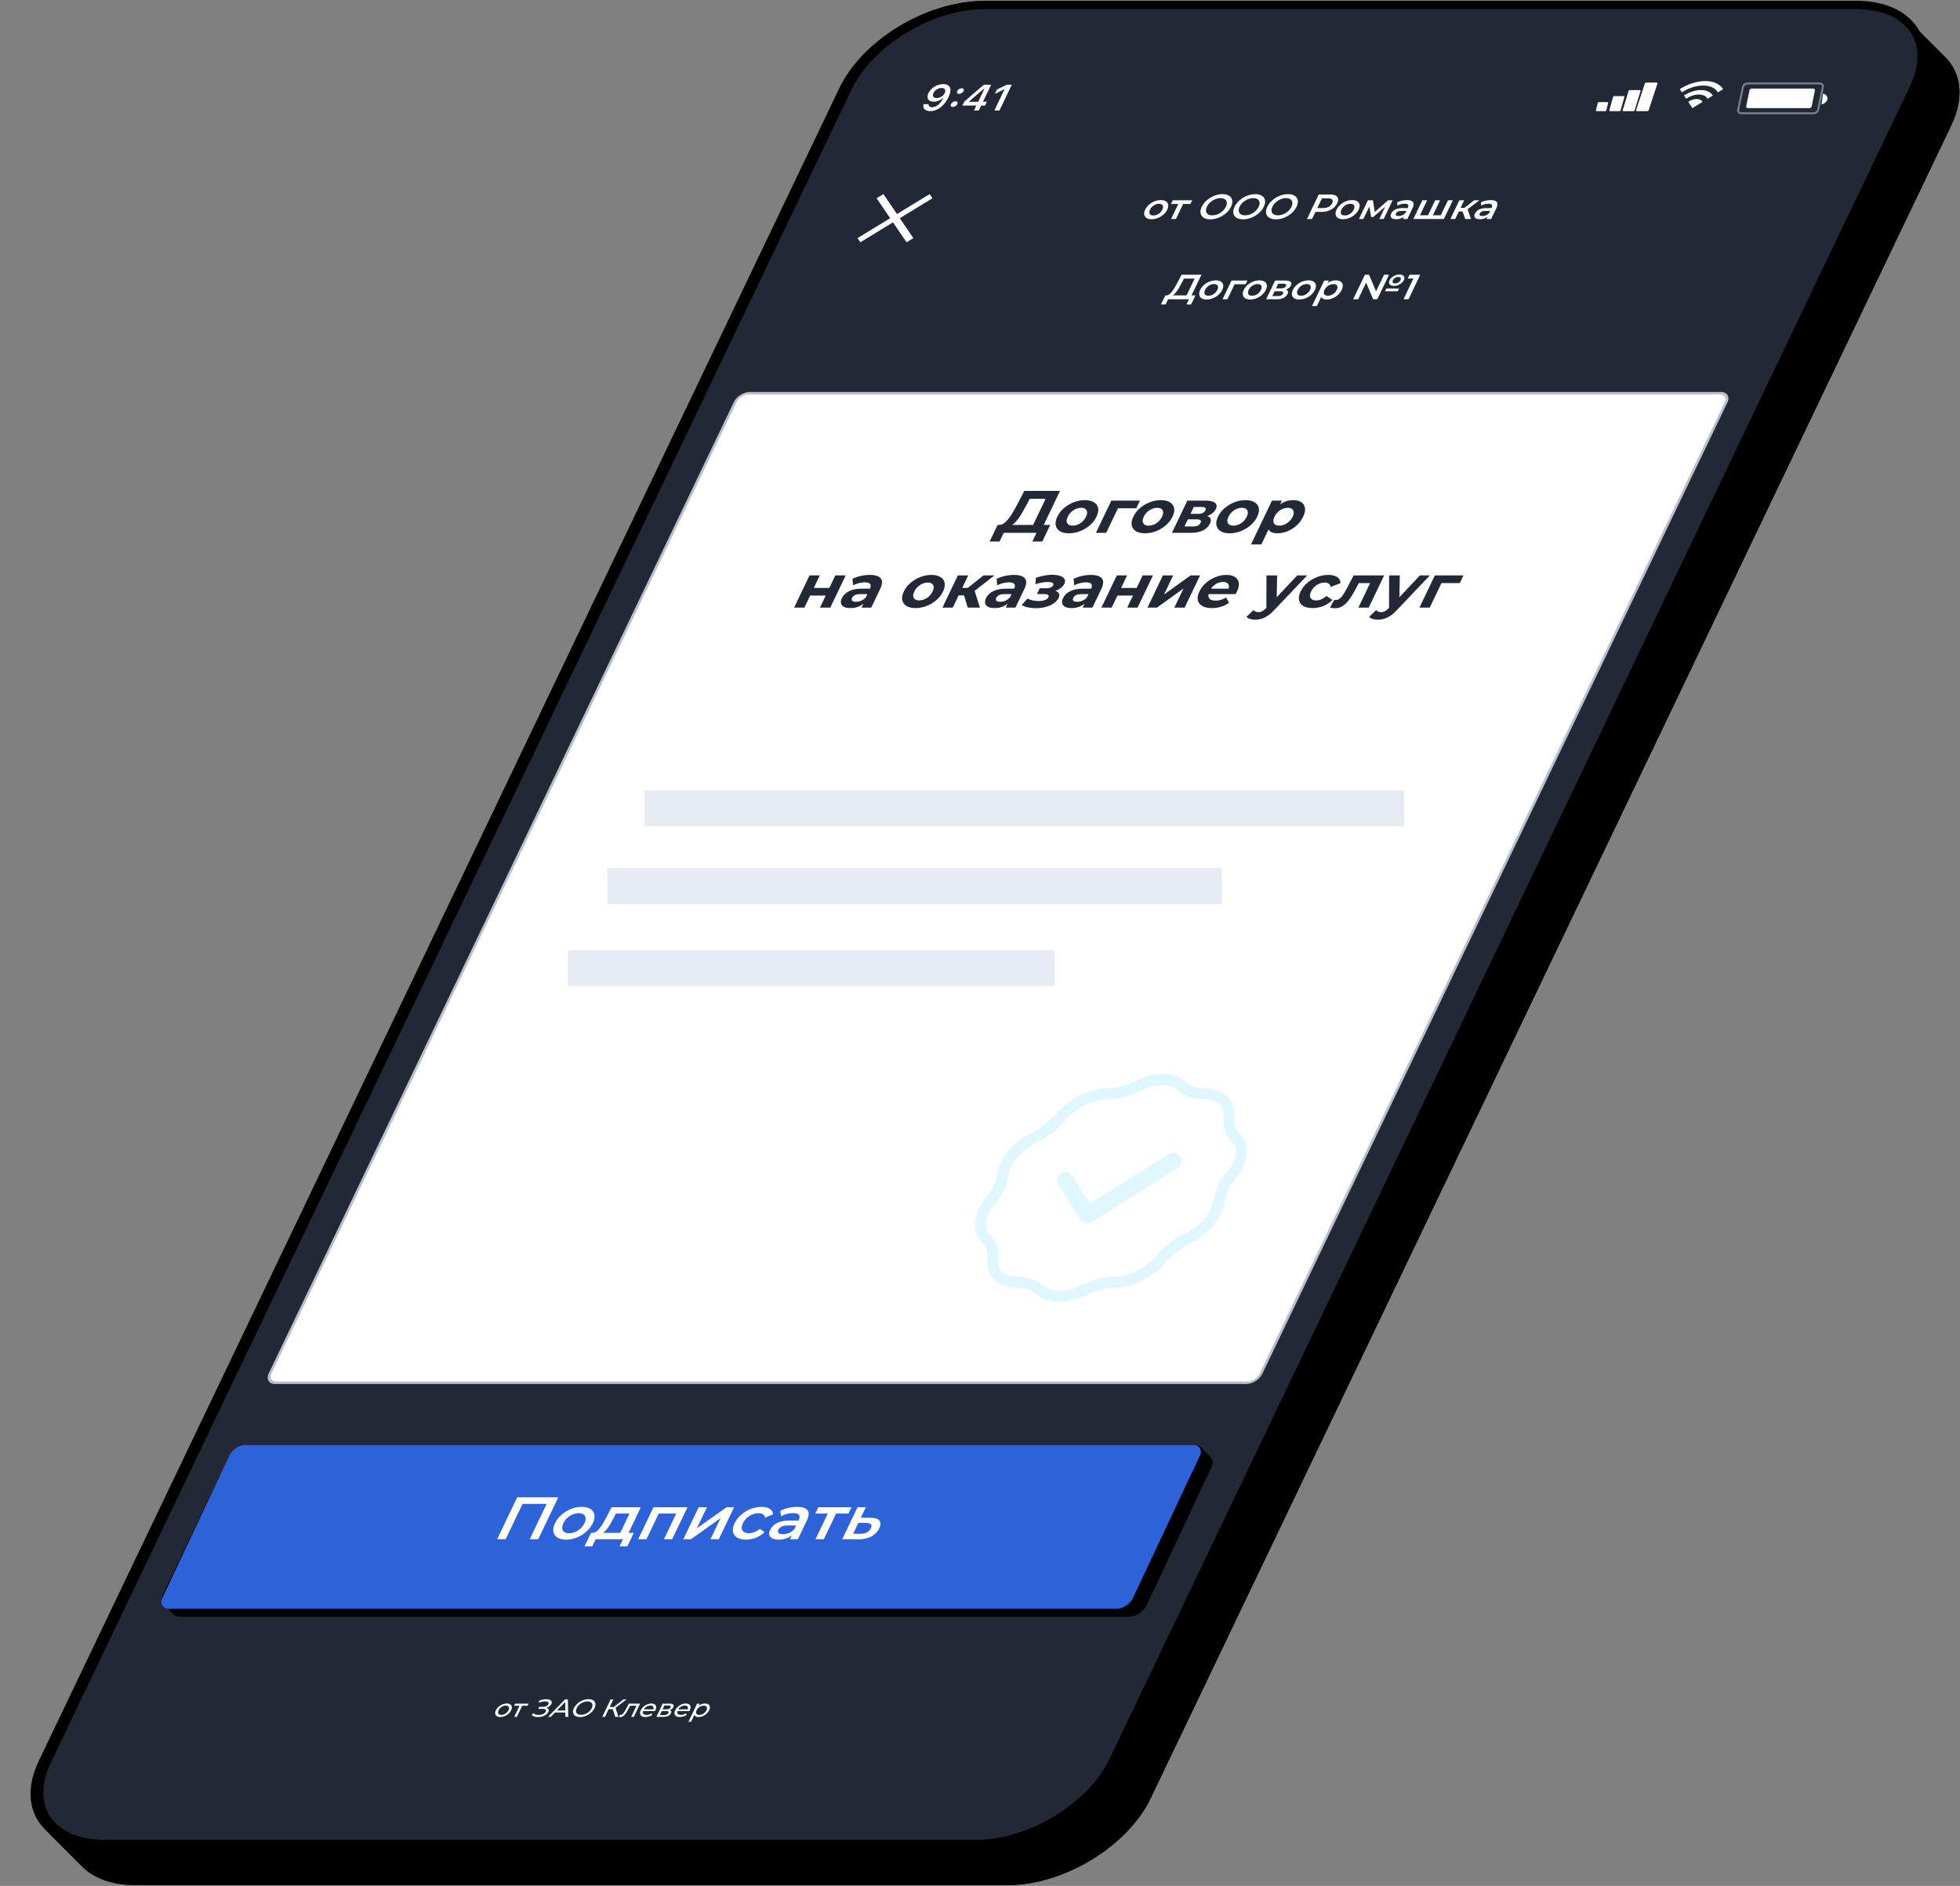 <?xml version="1.0" encoding="UTF-8"?> <svg xmlns="http://www.w3.org/2000/svg" width="473" height="455" viewBox="0 0 473 455" fill="none"><rect x="0" y="0" width="473" height="455" fill="#808080" stroke="none"/> <mask id="mask0_831_48260" style="mask-type:alpha" maskUnits="userSpaceOnUse" x="34" y="0" width="432" height="391"> <path d="M237.547 1.203H448.032C461.137 1.203 467.631 9.146 463.099 18.613L294.062 371.738C289.53 381.205 275.431 389.148 262.327 389.148H51.841C38.736 389.148 32.242 381.205 36.774 371.738L205.812 18.613C210.343 9.146 224.442 1.203 237.547 1.203Z" fill="#1E2025" stroke="black" stroke-width="2.006"></path> </mask> <g mask="url(#mask0_831_48260)"> <rect x="0.19" y="0.302" width="239.159" height="65.751" rx="2.34" transform="matrix(1 0 -0.432 0.902 59.436 343.086)" fill="white" stroke="#BABFCB" stroke-width="0.669"></rect> </g> <path d="M211.591 30.259C217.126 18.698 232.538 9.325 246.016 9.325H456.501C462.201 9.325 466.641 11.001 469.45 13.809C473.285 17.643 474.079 23.586 470.885 30.259L277.676 433.879C272.142 445.44 256.729 454.812 243.251 454.812H32.766C27.066 454.812 22.626 453.137 19.817 450.328C15.982 446.495 15.188 440.552 18.382 433.879L211.591 30.259Z" fill="black"></path> <path d="M202.566 21.232C208.1 9.671 223.512 0.298 236.99 0.298L246.017 9.325C232.539 9.325 217.126 18.697 211.592 30.258L202.566 21.232Z" fill="black"></path> <path d="M202.565 21.232L9.355 424.852L18.382 433.879L211.591 30.258L202.565 21.232Z" fill="black"></path> <path d="M447.475 0.298H236.989L246.016 9.325H456.501L447.475 0.298Z" fill="black"></path> <path d="M9.356 424.852C6.162 431.525 6.956 437.468 10.79 441.301L19.815 450.326C15.982 446.492 15.189 440.55 18.382 433.879L9.356 424.852Z" fill="black"></path> <path d="M460.424 4.782C457.615 1.974 453.174 0.298 447.475 0.298L456.502 9.325C462.201 9.325 466.642 11.001 469.451 13.809L460.424 4.782Z" fill="black"></path> <path d="M10.791 441.301C13.6 444.11 18.041 445.785 23.74 445.785L32.767 454.812C27.068 454.812 22.627 453.136 19.818 450.328L10.791 441.301Z" fill="black"></path> <path d="M461.858 21.232C465.052 14.561 464.258 8.618 460.426 4.785L469.45 13.809C473.285 17.643 474.079 23.586 470.885 30.259L461.858 21.232Z" fill="black"></path> <path d="M23.739 445.785H234.224L243.251 454.812H32.766L23.739 445.785Z" fill="black"></path> <path d="M268.648 424.852L461.857 21.232L470.884 30.258L277.674 433.879L268.648 424.852Z" fill="black"></path> <path d="M234.224 445.785C247.702 445.785 263.115 436.413 268.649 424.852L277.675 433.879C272.141 445.44 256.729 454.812 243.251 454.812L234.224 445.785Z" fill="black"></path> <path d="M237.547 1.203H448.032C461.004 1.203 467.121 10.212 461.846 21.232L268.637 424.852C263.362 435.871 248.62 444.881 235.648 444.881H25.162C12.19 444.881 6.074 435.871 11.349 424.852L204.558 21.232C209.833 10.212 224.575 1.203 237.547 1.203Z" fill="#222835" stroke="black" stroke-width="2.006"></path> <path d="M286.15 71.691L288.292 67.216H285.727L285.179 68.263C284.972 68.657 284.765 69.031 284.557 69.386C284.359 69.735 284.154 70.053 283.942 70.34C283.736 70.627 283.524 70.866 283.308 71.058C283.091 71.249 282.878 71.376 282.667 71.438L281.438 71.269C281.669 71.28 281.898 71.207 282.123 71.049C282.354 70.891 282.581 70.672 282.803 70.391C283.025 70.109 283.249 69.78 283.473 69.403C283.7 69.02 283.929 68.606 284.161 68.162L285.133 66.287H289.935L287.348 71.691H286.15ZM280.166 73.456L281.222 71.269H288.496L287.449 73.456H286.326L286.928 72.197H281.901L281.299 73.456H280.166ZM291.183 72.257C290.672 72.257 290.263 72.158 289.958 71.961C289.656 71.758 289.473 71.483 289.409 71.134C289.345 70.785 289.419 70.388 289.632 69.943C289.848 69.493 290.153 69.096 290.548 68.752C290.946 68.403 291.392 68.13 291.886 67.933C292.38 67.737 292.882 67.638 293.394 67.638C293.912 67.638 294.324 67.737 294.629 67.933C294.94 68.13 295.126 68.401 295.186 68.744C295.253 69.087 295.177 69.487 294.959 69.943C294.746 70.388 294.44 70.785 294.042 71.134C293.651 71.483 293.203 71.758 292.701 71.961C292.207 72.158 291.701 72.257 291.183 72.257ZM291.616 71.353C291.903 71.353 292.186 71.297 292.464 71.184C292.743 71.072 292.996 70.908 293.223 70.695C293.456 70.481 293.642 70.23 293.779 69.943C293.919 69.65 293.974 69.4 293.942 69.192C293.92 68.978 293.823 68.814 293.652 68.702C293.482 68.589 293.256 68.533 292.975 68.533C292.688 68.533 292.405 68.589 292.127 68.702C291.854 68.814 291.601 68.978 291.368 69.192C291.137 69.4 290.952 69.65 290.812 69.943C290.674 70.23 290.62 70.481 290.649 70.695C290.677 70.908 290.774 71.072 290.938 71.184C291.109 71.297 291.335 71.353 291.616 71.353ZM295.035 72.197L297.194 67.689H301.032L300.603 68.584H297.664L298.049 68.347L296.206 72.197H295.035ZM301.705 72.257C301.194 72.257 300.785 72.158 300.48 71.961C300.178 71.758 299.994 71.483 299.931 71.134C299.867 70.785 299.941 70.388 300.154 69.943C300.37 69.493 300.675 69.096 301.07 68.752C301.468 68.403 301.914 68.13 302.408 67.933C302.902 67.737 303.404 67.638 303.916 67.638C304.434 67.638 304.846 67.737 305.151 67.933C305.462 68.13 305.648 68.401 305.708 68.744C305.775 69.087 305.699 69.487 305.481 69.943C305.268 70.388 304.962 70.785 304.564 71.134C304.173 71.483 303.725 71.758 303.223 71.961C302.729 72.158 302.223 72.257 301.705 72.257ZM302.138 71.353C302.425 71.353 302.708 71.297 302.986 71.184C303.265 71.072 303.518 70.908 303.745 70.695C303.978 70.481 304.164 70.23 304.301 69.943C304.441 69.65 304.496 69.4 304.464 69.192C304.442 68.978 304.345 68.814 304.174 68.702C304.004 68.589 303.778 68.533 303.497 68.533C303.21 68.533 302.927 68.589 302.649 68.702C302.376 68.814 302.123 68.978 301.89 69.192C301.659 69.4 301.474 69.65 301.334 69.943C301.196 70.23 301.142 70.481 301.171 70.695C301.199 70.908 301.296 71.072 301.46 71.184C301.631 71.297 301.857 71.353 302.138 71.353ZM305.557 72.197L307.716 67.689H310.159C310.764 67.689 311.19 67.79 311.436 67.993C311.689 68.195 311.726 68.482 311.548 68.854C311.373 69.22 311.073 69.507 310.649 69.715C310.228 69.918 309.749 70.019 309.212 70.019L309.478 69.757C310.083 69.757 310.484 69.859 310.68 70.061C310.885 70.258 310.896 70.548 310.713 70.931C310.522 71.331 310.207 71.643 309.768 71.868C309.332 72.088 308.778 72.197 308.104 72.197H305.557ZM307.039 71.429H308.378C308.696 71.429 308.958 71.384 309.163 71.294C309.371 71.198 309.521 71.055 309.613 70.863C309.71 70.661 309.706 70.512 309.602 70.416C309.498 70.32 309.287 70.272 308.969 70.272H307.593L307.039 71.429ZM307.928 69.572H309.155C309.454 69.572 309.702 69.524 309.897 69.428C310.102 69.327 310.247 69.186 310.333 69.006C310.422 68.82 310.41 68.682 310.297 68.592C310.191 68.502 309.988 68.457 309.688 68.457H308.462L307.928 69.572ZM313.553 72.257C313.041 72.257 312.633 72.158 312.328 71.961C312.025 71.758 311.842 71.483 311.778 71.134C311.714 70.785 311.789 70.388 312.002 69.943C312.217 69.493 312.523 69.096 312.918 68.752C313.316 68.403 313.762 68.13 314.255 67.933C314.749 67.737 315.252 67.638 315.764 67.638C316.282 67.638 316.693 67.737 316.998 67.933C317.31 68.13 317.495 68.401 317.556 68.744C317.622 69.087 317.546 69.487 317.328 69.943C317.115 70.388 316.81 70.785 316.412 71.134C316.02 71.483 315.573 71.758 315.07 71.961C314.577 72.158 314.071 72.257 313.553 72.257ZM313.985 71.353C314.272 71.353 314.555 71.297 314.834 71.184C315.112 71.072 315.365 70.908 315.592 70.695C315.826 70.481 316.011 70.23 316.149 69.943C316.289 69.65 316.343 69.4 316.312 69.192C316.289 68.978 316.193 68.814 316.022 68.702C315.851 68.589 315.625 68.533 315.345 68.533C315.057 68.533 314.775 68.589 314.496 68.702C314.224 68.814 313.971 68.978 313.737 69.192C313.507 69.4 313.321 69.65 313.181 69.943C313.044 70.23 312.989 70.481 313.018 70.695C313.047 70.908 313.143 71.072 313.308 71.184C313.479 71.297 313.704 71.353 313.985 71.353ZM320.147 72.257C319.742 72.257 319.411 72.172 319.155 72.003C318.905 71.834 318.761 71.581 318.723 71.243C318.694 70.9 318.804 70.466 319.055 69.943C319.308 69.414 319.609 68.981 319.958 68.643C320.313 68.305 320.695 68.055 321.104 67.891C321.516 67.722 321.934 67.638 322.358 67.638C322.851 67.638 323.239 67.734 323.522 67.925C323.811 68.116 323.983 68.384 324.037 68.727C324.097 69.07 324.015 69.476 323.792 69.943C323.568 70.41 323.26 70.818 322.869 71.167C322.486 71.511 322.058 71.778 321.586 71.969C321.12 72.161 320.64 72.257 320.147 72.257ZM316.621 73.835L319.563 67.689H320.677L320.168 68.752L319.557 69.951L319.076 71.15L317.791 73.835H316.621ZM320.449 71.353C320.73 71.353 321.006 71.297 321.279 71.184C321.557 71.072 321.813 70.908 322.047 70.695C322.28 70.481 322.465 70.23 322.603 69.943C322.743 69.65 322.797 69.4 322.766 69.192C322.737 68.978 322.638 68.814 322.467 68.702C322.302 68.589 322.08 68.533 321.799 68.533C321.518 68.533 321.238 68.589 320.96 68.702C320.681 68.814 320.425 68.978 320.192 69.192C319.961 69.4 319.776 69.65 319.635 69.943C319.498 70.23 319.444 70.481 319.472 70.695C319.501 70.908 319.601 71.072 319.771 71.184C319.942 71.297 320.168 71.353 320.449 71.353ZM326.558 72.197L329.387 66.287H330.389L332.32 70.838H331.823L334.002 66.287H335.21L332.38 72.197H331.379L329.448 67.646H329.944L327.765 72.197H326.558ZM334.257 70.272L334.58 69.597H337.641L337.318 70.272H334.257ZM336.401 68.981C336.07 68.981 335.805 68.921 335.606 68.803C335.407 68.685 335.282 68.522 335.232 68.314C335.182 68.105 335.221 67.866 335.351 67.596C335.477 67.331 335.664 67.098 335.911 66.895C336.16 66.687 336.441 66.523 336.754 66.405C337.066 66.287 337.388 66.228 337.719 66.228C338.056 66.228 338.324 66.287 338.523 66.405C338.722 66.523 338.844 66.687 338.888 66.895C338.94 67.098 338.902 67.334 338.773 67.604C338.646 67.869 338.458 68.105 338.209 68.314C337.965 68.522 337.688 68.685 337.375 68.803C337.063 68.921 336.738 68.981 336.401 68.981ZM336.688 68.381C336.962 68.381 337.215 68.311 337.444 68.17C337.683 68.024 337.857 67.835 337.968 67.604C338.084 67.362 338.091 67.171 337.99 67.03C337.895 66.889 337.71 66.819 337.436 66.819C337.167 66.819 336.914 66.892 336.675 67.038C336.439 67.179 336.265 67.368 336.152 67.604C336.041 67.835 336.035 68.024 336.134 68.17C336.235 68.311 336.42 68.381 336.688 68.381ZM338.702 72.197L341.329 66.709L341.625 67.207H339.706L340.146 66.287H342.748L339.919 72.197H338.702Z" fill="white"></path> <path d="M277.909 52.891C277.397 52.891 276.988 52.792 276.683 52.595C276.381 52.393 276.198 52.117 276.134 51.768C276.07 51.419 276.145 51.022 276.357 50.577C276.573 50.127 276.878 49.73 277.274 49.387C277.672 49.038 278.117 48.765 278.611 48.568C279.105 48.371 279.608 48.272 280.119 48.272C280.637 48.272 281.049 48.371 281.354 48.568C281.665 48.765 281.851 49.035 281.911 49.378C281.978 49.722 281.902 50.121 281.684 50.577C281.471 51.022 281.166 51.419 280.768 51.768C280.376 52.117 279.929 52.393 279.426 52.595C278.932 52.792 278.426 52.891 277.909 52.891ZM278.341 51.987C278.628 51.987 278.911 51.931 279.189 51.819C279.468 51.706 279.721 51.543 279.948 51.329C280.182 51.115 280.367 50.864 280.504 50.577C280.644 50.285 280.699 50.034 280.667 49.826C280.645 49.612 280.548 49.449 280.378 49.336C280.207 49.224 279.981 49.167 279.7 49.167C279.413 49.167 279.13 49.224 278.852 49.336C278.58 49.449 278.327 49.612 278.093 49.826C277.862 50.034 277.677 50.285 277.537 50.577C277.4 50.864 277.345 51.115 277.374 51.329C277.402 51.543 277.499 51.706 277.664 51.819C277.834 51.931 278.06 51.987 278.341 51.987ZM282.617 52.832L284.468 48.965L284.618 49.218H282.587L283.015 48.323H287.696L287.267 49.218H285.245L285.638 48.965L283.787 52.832H282.617ZM292.106 52.916C291.595 52.916 291.16 52.84 290.802 52.688C290.444 52.536 290.171 52.325 289.982 52.055C289.795 51.779 289.703 51.458 289.703 51.092C289.706 50.721 289.813 50.316 290.023 49.877C290.233 49.437 290.513 49.035 290.863 48.669C291.216 48.298 291.616 47.977 292.063 47.706C292.514 47.431 292.99 47.217 293.494 47.065C293.997 46.913 294.502 46.837 295.007 46.837C295.519 46.837 295.95 46.913 296.302 47.065C296.66 47.217 296.932 47.431 297.118 47.706C297.307 47.977 297.4 48.298 297.397 48.669C297.397 49.035 297.291 49.437 297.081 49.877C296.871 50.316 296.59 50.721 296.237 51.092C295.884 51.464 295.484 51.785 295.037 52.055C294.589 52.325 294.114 52.536 293.61 52.688C293.113 52.84 292.612 52.916 292.106 52.916ZM292.558 51.954C292.888 51.954 293.218 51.903 293.548 51.802C293.877 51.7 294.189 51.557 294.484 51.371C294.782 51.18 295.046 50.96 295.277 50.712C295.517 50.459 295.709 50.181 295.855 49.877C296 49.572 296.073 49.297 296.073 49.049C296.082 48.796 296.028 48.576 295.911 48.391C295.797 48.199 295.623 48.053 295.391 47.951C295.159 47.85 294.877 47.799 294.546 47.799C294.216 47.799 293.885 47.85 293.556 47.951C293.233 48.053 292.92 48.199 292.616 48.391C292.321 48.576 292.054 48.796 291.814 49.049C291.583 49.297 291.395 49.572 291.249 49.877C291.106 50.175 291.031 50.451 291.022 50.704C291.019 50.957 291.075 51.18 291.189 51.371C291.306 51.557 291.481 51.7 291.713 51.802C291.945 51.903 292.227 51.954 292.558 51.954ZM300.014 52.916C299.502 52.916 299.067 52.84 298.709 52.688C298.352 52.536 298.078 52.325 297.889 52.055C297.703 51.779 297.61 51.458 297.61 51.092C297.614 50.721 297.72 50.316 297.93 49.877C298.141 49.437 298.421 49.035 298.77 48.669C299.123 48.298 299.523 47.977 299.971 47.706C300.421 47.431 300.898 47.217 301.401 47.065C301.905 46.913 302.409 46.837 302.915 46.837C303.426 46.837 303.858 46.913 304.21 47.065C304.567 47.217 304.839 47.431 305.026 47.706C305.215 47.977 305.308 48.298 305.304 48.669C305.304 49.035 305.199 49.437 304.989 49.877C304.778 50.316 304.497 50.721 304.144 51.092C303.792 51.464 303.392 51.785 302.944 52.055C302.497 52.325 302.021 52.536 301.518 52.688C301.021 52.84 300.519 52.916 300.014 52.916ZM300.465 51.954C300.796 51.954 301.126 51.903 301.455 51.802C301.785 51.7 302.097 51.557 302.392 51.371C302.689 51.18 302.953 50.96 303.184 50.712C303.424 50.459 303.617 50.181 303.762 49.877C303.908 49.572 303.981 49.297 303.98 49.049C303.989 48.796 303.935 48.576 303.818 48.391C303.704 48.199 303.531 48.053 303.298 47.951C303.066 47.85 302.784 47.799 302.454 47.799C302.123 47.799 301.793 47.85 301.464 47.951C301.141 48.053 300.827 48.199 300.523 48.391C300.228 48.576 299.961 48.796 299.721 49.049C299.49 49.297 299.302 49.572 299.157 49.877C299.014 50.175 298.938 50.451 298.929 50.704C298.926 50.957 298.982 51.18 299.097 51.371C299.214 51.557 299.388 51.7 299.621 51.802C299.853 51.903 300.134 51.954 300.465 51.954ZM307.921 52.916C307.41 52.916 306.975 52.84 306.617 52.688C306.259 52.536 305.986 52.325 305.797 52.055C305.61 51.779 305.518 51.458 305.518 51.092C305.521 50.721 305.628 50.316 305.838 49.877C306.048 49.437 306.328 49.035 306.678 48.669C307.03 48.298 307.431 47.977 307.878 47.706C308.329 47.431 308.805 47.217 309.309 47.065C309.812 46.913 310.316 46.837 310.822 46.837C311.334 46.837 311.765 46.913 312.117 47.065C312.475 47.217 312.747 47.431 312.933 47.706C313.122 47.977 313.215 48.298 313.212 48.669C313.211 49.035 313.106 49.437 312.896 49.877C312.686 50.316 312.404 50.721 312.052 51.092C311.699 51.464 311.299 51.785 310.852 52.055C310.404 52.325 309.929 52.536 309.425 52.688C308.928 52.84 308.427 52.916 307.921 52.916ZM308.373 51.954C308.703 51.954 309.033 51.903 309.363 51.802C309.692 51.7 310.004 51.557 310.299 51.371C310.597 51.18 310.861 50.96 311.092 50.712C311.332 50.459 311.524 50.181 311.67 49.877C311.815 49.572 311.888 49.297 311.888 49.049C311.897 48.796 311.843 48.576 311.726 48.391C311.611 48.199 311.438 48.053 311.206 47.951C310.974 47.85 310.692 47.799 310.361 47.799C310.03 47.799 309.7 47.85 309.371 47.951C309.048 48.053 308.735 48.199 308.431 48.391C308.136 48.576 307.869 48.796 307.629 49.049C307.398 49.297 307.21 49.572 307.064 49.877C306.921 50.175 306.845 50.451 306.837 50.704C306.834 50.957 306.89 51.18 307.004 51.371C307.121 51.557 307.296 51.7 307.528 51.802C307.76 51.903 308.042 51.954 308.373 51.954ZM315.414 52.832L318.243 46.921H320.939C321.519 46.921 321.975 47.006 322.306 47.175C322.644 47.343 322.849 47.586 322.923 47.901C322.997 48.216 322.93 48.59 322.722 49.024C322.515 49.457 322.223 49.831 321.848 50.147C321.472 50.462 321.035 50.704 320.536 50.873C320.043 51.042 319.507 51.126 318.926 51.126H316.904L317.694 50.611L316.631 52.832H315.414ZM317.637 50.729L317.349 50.197H319.315C319.851 50.197 320.302 50.096 320.668 49.893C321.042 49.685 321.318 49.395 321.496 49.024C321.677 48.647 321.678 48.357 321.5 48.154C321.329 47.951 320.975 47.85 320.438 47.85H318.473L319.274 47.31L317.637 50.729ZM324.101 52.891C323.589 52.891 323.181 52.792 322.876 52.595C322.573 52.393 322.39 52.117 322.326 51.768C322.263 51.419 322.337 51.022 322.55 50.577C322.765 50.127 323.071 49.73 323.466 49.387C323.864 49.038 324.31 48.765 324.804 48.568C325.297 48.371 325.8 48.272 326.312 48.272C326.83 48.272 327.241 48.371 327.546 48.568C327.858 48.765 328.044 49.035 328.104 49.378C328.17 49.722 328.095 50.121 327.876 50.577C327.663 51.022 327.358 51.419 326.96 51.768C326.568 52.117 326.121 52.393 325.618 52.595C325.125 52.792 324.619 52.891 324.101 52.891ZM324.533 51.987C324.821 51.987 325.103 51.931 325.382 51.819C325.66 51.706 325.913 51.543 326.141 51.329C326.374 51.115 326.559 50.864 326.697 50.577C326.837 50.285 326.891 50.034 326.86 49.826C326.838 49.612 326.741 49.449 326.57 49.336C326.399 49.224 326.174 49.167 325.893 49.167C325.606 49.167 325.323 49.224 325.044 49.336C324.772 49.449 324.519 49.612 324.286 49.826C324.055 50.034 323.869 50.285 323.729 50.577C323.592 50.864 323.538 51.115 323.566 51.329C323.595 51.543 323.691 51.706 323.856 51.819C324.027 51.931 324.253 51.987 324.533 51.987ZM327.953 52.832L330.111 48.323H331.338L331.818 51.523H331.332L334.979 48.323H336.074L333.925 52.832H332.868L334.484 49.454L334.619 49.564L331.409 52.359H330.903L330.396 49.488L330.645 49.437L329.02 52.832H327.953ZM338.528 52.832L338.964 51.92L338.992 51.726L339.756 50.13C339.904 49.82 339.915 49.581 339.79 49.412C339.668 49.238 339.398 49.15 338.98 49.15C338.699 49.15 338.402 49.19 338.09 49.269C337.784 49.347 337.503 49.457 337.249 49.598L337.158 48.83C337.515 48.644 337.9 48.506 338.311 48.416C338.731 48.32 339.141 48.272 339.54 48.272C340.264 48.272 340.747 48.43 340.99 48.745C341.241 49.055 341.21 49.536 340.898 50.189L339.632 52.832H338.528ZM336.927 52.891C336.552 52.891 336.252 52.834 336.025 52.722C335.801 52.604 335.659 52.443 335.6 52.241C335.55 52.032 335.587 51.799 335.711 51.54C335.832 51.287 336.007 51.059 336.235 50.856C336.469 50.653 336.767 50.493 337.13 50.375C337.492 50.257 337.926 50.197 338.432 50.197H339.882L339.547 50.898H338.18C337.781 50.898 337.484 50.957 337.29 51.075C337.099 51.188 336.963 51.329 336.882 51.498C336.791 51.689 336.802 51.841 336.917 51.954C337.031 52.066 337.239 52.123 337.538 52.123C337.825 52.123 338.109 52.063 338.391 51.945C338.678 51.827 338.927 51.652 339.137 51.422L339.031 52.055C338.792 52.319 338.491 52.525 338.127 52.671C337.77 52.818 337.37 52.891 336.927 52.891ZM344.869 51.937L344.495 52.19L346.347 48.323H347.517L345.666 52.19L345.506 51.937H347.977L347.585 52.19L349.436 48.323H350.606L348.447 52.832H341.08L343.239 48.323H344.409L342.558 52.19L342.407 51.937H344.869ZM353.606 52.832L352.834 50.67L354.044 50.138L354.982 52.832H353.606ZM350.021 52.832L352.179 48.323H353.349L351.191 52.832H350.021ZM351.71 51.025L352.13 50.147H353.824L353.404 51.025H351.71ZM353.885 50.704L352.846 50.586L355.764 48.323H357.019L353.885 50.704ZM358.749 52.832L359.186 51.92L359.213 51.726L359.977 50.13C360.125 49.82 360.137 49.581 360.012 49.412C359.889 49.238 359.619 49.15 359.201 49.15C358.92 49.15 358.623 49.19 358.311 49.269C358.005 49.347 357.725 49.457 357.47 49.598L357.379 48.83C357.736 48.644 358.121 48.506 358.532 48.416C358.952 48.32 359.362 48.272 359.761 48.272C360.485 48.272 360.969 48.43 361.211 48.745C361.462 49.055 361.431 49.536 361.119 50.189L359.854 52.832H358.749ZM357.148 52.891C356.774 52.891 356.473 52.834 356.246 52.722C356.022 52.604 355.88 52.443 355.821 52.241C355.771 52.032 355.808 51.799 355.932 51.54C356.053 51.287 356.228 51.059 356.456 50.856C356.69 50.653 356.989 50.493 357.351 50.375C357.713 50.257 358.147 50.197 358.653 50.197H360.104L359.768 50.898H358.402C358.002 50.898 357.705 50.957 357.512 51.075C357.32 51.188 357.184 51.329 357.104 51.498C357.012 51.689 357.023 51.841 357.138 51.954C357.253 52.066 357.46 52.123 357.759 52.123C358.046 52.123 358.331 52.063 358.612 51.945C358.899 51.827 359.148 51.652 359.359 51.422L359.252 52.055C359.013 52.319 358.712 52.525 358.348 52.671C357.991 52.818 357.591 52.891 357.148 52.891Z" fill="white"></path> <path opacity="0.4" d="M421.761 20.127H439.134C439.663 20.127 440.014 20.5 439.917 20.961L438.757 26.501C438.661 26.962 438.154 27.335 437.625 27.335H435.649H420.252C419.723 27.335 419.372 26.962 419.469 26.501L420.628 20.961C420.725 20.5 421.232 20.127 421.761 20.127Z" stroke="white" stroke-width="0.479"></path> <path fill-rule="evenodd" clip-rule="evenodd" d="M436.843 23.518C436.79 23.63 436.756 23.747 436.742 23.867C436.731 23.963 436.735 24.058 436.751 24.149L436.843 23.518ZM438.72 25.319C438.721 25.319 438.722 25.319 438.723 25.319C438.724 25.319 438.725 25.319 438.725 25.319H438.72ZM439.576 25.203C440.367 24.982 440.961 24.467 441.028 23.867C441.093 23.291 440.654 22.793 439.963 22.558L439.576 25.203Z" fill="white"></path> <path fill-rule="evenodd" clip-rule="evenodd" d="M422.187 21.787C422.233 21.557 422.485 21.37 422.75 21.37H437.593C437.857 21.37 438.034 21.557 437.988 21.787L437.204 25.673C437.157 25.904 436.905 26.09 436.641 26.09H421.798C421.533 26.09 421.357 25.904 421.403 25.673L422.187 21.787Z" fill="white"></path> <path fill-rule="evenodd" clip-rule="evenodd" d="M411.528 19.554C413.592 19.554 415.092 20.309 415.83 21.52L414.587 22.288C413.98 21.272 412.731 20.638 411.009 20.638C409.298 20.638 407.455 21.264 405.882 22.268L405.372 21.502C407.264 20.302 409.475 19.554 411.528 19.554ZM413.343 23.056C412.867 22.236 411.87 21.722 410.49 21.722C409.122 21.722 407.647 22.227 406.393 23.035L406.904 23.802C407.839 23.19 408.946 22.806 409.972 22.806C411.01 22.806 411.755 23.199 412.099 23.825L413.343 23.056ZM410.854 24.593C410.644 24.162 410.151 23.888 409.455 23.888C408.772 23.888 408.033 24.152 407.416 24.568L408.429 26.09L410.854 24.593Z" fill="white"></path> <path fill-rule="evenodd" clip-rule="evenodd" d="M397.263 19.918C397.131 19.918 396.993 20.011 396.956 20.125L394.817 26.611C394.78 26.725 394.856 26.818 394.988 26.818H397.55C397.683 26.818 397.82 26.725 397.858 26.611L399.996 20.125C400.034 20.011 399.957 19.918 399.825 19.918H397.263ZM393.327 21.733C393.195 21.733 393.059 21.826 393.024 21.941L391.594 26.61C391.559 26.724 391.637 26.817 391.769 26.817H394.18C394.313 26.817 394.448 26.724 394.483 26.61L395.914 21.941C395.949 21.826 395.87 21.733 395.738 21.733H393.327ZM389.274 23.394C389.306 23.279 389.44 23.186 389.572 23.186H391.821C391.953 23.186 392.034 23.279 392.002 23.394L391.096 26.609C391.064 26.724 390.93 26.817 390.798 26.817H388.549C388.417 26.817 388.336 26.724 388.368 26.609L389.274 23.394ZM385.87 24.638C385.738 24.638 385.608 24.731 385.579 24.846L385.14 26.609C385.111 26.724 385.195 26.817 385.327 26.817H387.363C387.495 26.817 387.625 26.724 387.654 26.609L388.093 24.846C388.122 24.731 388.038 24.638 387.906 24.638H385.87Z" fill="white"></path> <path d="M224.496 26.806C226.247 26.806 227.878 25.571 228.879 23.48C229.862 21.427 229.299 20.291 227.653 20.291C226.155 20.291 224.661 21.199 224.052 22.473C223.481 23.665 224.019 24.534 225.331 24.534C226.137 24.534 226.952 24.198 227.558 23.609H227.639C226.937 25.046 225.962 25.876 224.956 25.876C224.364 25.876 224.03 25.588 224.104 25.123H222.878C222.593 26.139 223.237 26.806 224.496 26.806ZM226.047 23.656C225.246 23.656 224.931 23.157 225.275 22.438C225.607 21.745 226.442 21.216 227.22 21.216C227.997 21.216 228.322 21.754 227.984 22.46C227.652 23.152 226.844 23.656 226.047 23.656Z" fill="white"></path> <path d="M229.93 25.799C230.383 25.799 230.834 25.506 231.019 25.119C231.206 24.727 231.034 24.439 230.581 24.439C230.133 24.439 229.68 24.727 229.492 25.119C229.307 25.506 229.482 25.799 229.93 25.799ZM231.434 22.658C231.887 22.658 232.335 22.369 232.52 21.982C232.708 21.59 232.536 21.302 232.083 21.302C231.634 21.302 231.181 21.59 230.994 21.982C230.809 22.369 230.985 22.658 231.434 22.658Z" fill="white"></path> <path d="M235.04 26.655H236.218L236.785 25.472H237.715L238.164 24.534H237.234L239.19 20.446H237.454C235.905 21.728 234.249 23.144 232.686 24.547L232.243 25.472H235.606L235.04 26.655ZM233.849 24.499C235.022 23.454 236.364 22.313 237.532 21.349H237.599L236.062 24.559H233.82L233.849 24.499Z" fill="white"></path> <path d="M239.968 26.655H241.199L244.171 20.446H242.945L240.602 21.582L240.092 22.649L242.323 21.565H242.404L239.968 26.655Z" fill="white"></path> <g clip-path="url(#clip0_831_48260)"> <path fill-rule="evenodd" clip-rule="evenodd" d="M214.822 52.643L211.548 47.831L213.189 46.829L216.463 51.641L224.345 46.829L225.027 47.831L217.145 52.643L220.419 57.455L218.778 58.457L215.504 53.645L207.622 58.457L206.941 57.455L214.822 52.643Z" fill="white"></path> </g> <path d="M120.735 414.258C120.379 414.258 120.096 414.188 119.887 414.047C119.678 413.906 119.552 413.713 119.509 413.468C119.467 413.219 119.522 412.937 119.672 412.624C119.824 412.306 120.039 412.024 120.317 411.779C120.595 411.534 120.905 411.343 121.247 411.206C121.59 411.065 121.941 410.995 122.297 410.995C122.649 410.995 122.93 411.065 123.139 411.206C123.354 411.343 123.481 411.534 123.52 411.779C123.565 412.02 123.511 412.302 123.357 412.624C123.204 412.941 122.99 413.223 122.712 413.468C122.438 413.713 122.127 413.906 121.779 414.047C121.435 414.188 121.087 414.258 120.735 414.258ZM120.978 413.751C121.205 413.751 121.43 413.705 121.653 413.613C121.88 413.52 122.085 413.39 122.268 413.221C122.454 413.048 122.6 412.849 122.708 412.624C122.818 412.394 122.861 412.197 122.837 412.032C122.815 411.864 122.735 411.733 122.597 411.64C122.463 411.548 122.282 411.502 122.055 411.502C121.827 411.502 121.602 411.548 121.38 411.64C121.157 411.733 120.952 411.864 120.764 412.032C120.578 412.197 120.43 412.394 120.321 412.624C120.213 412.849 120.171 413.048 120.195 413.221C120.221 413.39 120.302 413.52 120.436 413.613C120.57 413.705 120.75 413.751 120.978 413.751ZM124.09 414.222L125.45 411.381L125.538 411.532H124.08L124.323 411.025H127.559L127.317 411.532H125.866L126.092 411.381L124.732 414.222H124.09ZM128.293 413.764L128.741 413.317C128.876 413.462 129.05 413.571 129.26 413.643C129.475 413.715 129.704 413.754 129.948 413.758C130.193 413.758 130.432 413.727 130.666 413.667C130.905 413.607 131.115 413.516 131.298 413.396C131.48 413.275 131.614 413.126 131.699 412.949C131.803 412.732 131.783 412.567 131.641 412.455C131.503 412.342 131.263 412.286 130.92 412.286H129.876L130.11 411.797H131.107C131.405 411.797 131.663 411.743 131.88 411.634C132.103 411.522 132.262 411.367 132.356 411.17C132.428 411.021 132.436 410.897 132.382 410.796C132.334 410.691 132.235 410.613 132.086 410.561C131.942 410.509 131.761 410.482 131.542 410.482C131.33 410.478 131.097 410.504 130.843 410.561C130.59 410.613 130.331 410.697 130.066 410.814L130.089 410.32C130.443 410.175 130.788 410.074 131.122 410.018C131.463 409.958 131.773 409.94 132.051 409.964C132.331 409.984 132.563 410.044 132.747 410.145C132.937 410.241 133.063 410.37 133.124 410.531C133.191 410.687 133.172 410.876 133.066 411.098C132.97 411.299 132.827 411.478 132.636 411.634C132.447 411.787 132.229 411.906 131.984 411.99C131.74 412.071 131.483 412.111 131.211 412.111L131.315 411.948C131.627 411.948 131.875 411.994 132.058 412.087C132.247 412.175 132.365 412.302 132.411 412.467C132.461 412.632 132.435 412.823 132.331 413.04C132.233 413.245 132.087 413.428 131.894 413.589C131.703 413.745 131.481 413.878 131.229 413.987C130.983 414.091 130.721 414.168 130.444 414.216C130.171 414.264 129.9 414.28 129.631 414.264C129.363 414.248 129.112 414.2 128.878 414.119C128.649 414.039 128.454 413.92 128.293 413.764ZM132.23 414.222L136.371 410H137.033L137.139 414.222H136.436L136.403 410.338H136.671L132.919 414.222H132.23ZM133.638 413.166L134.05 412.684H136.684L136.647 413.166H133.638ZM139.964 414.27C139.608 414.27 139.302 414.216 139.046 414.107C138.795 413.999 138.604 413.848 138.473 413.655C138.345 413.458 138.281 413.229 138.281 412.967C138.281 412.706 138.356 412.421 138.504 412.111C138.652 411.801 138.851 411.516 139.101 411.254C139.351 410.993 139.634 410.766 139.949 410.573C140.266 410.376 140.602 410.223 140.957 410.114C141.312 410.006 141.671 409.952 142.032 409.952C142.388 409.952 142.69 410.006 142.937 410.114C143.19 410.219 143.381 410.37 143.509 410.567C143.644 410.76 143.709 410.987 143.705 411.248C143.704 411.51 143.629 411.797 143.479 412.111C143.329 412.425 143.129 412.712 142.879 412.973C142.633 413.235 142.35 413.464 142.028 413.661C141.713 413.854 141.378 414.005 141.022 414.113C140.674 414.218 140.321 414.27 139.964 414.27ZM140.221 413.733C140.48 413.733 140.738 413.693 140.995 413.613C141.256 413.532 141.502 413.42 141.731 413.275C141.968 413.126 142.177 412.953 142.361 412.756C142.549 412.559 142.699 412.344 142.81 412.111C142.922 411.878 142.978 411.663 142.979 411.466C142.984 411.268 142.939 411.098 142.843 410.953C142.754 410.804 142.617 410.689 142.432 410.609C142.253 410.529 142.033 410.488 141.775 410.488C141.512 410.488 141.249 410.529 140.988 410.609C140.731 410.689 140.485 410.804 140.248 410.953C140.014 411.098 139.803 411.268 139.615 411.466C139.432 411.663 139.284 411.878 139.172 412.111C139.061 412.344 139.002 412.559 138.997 412.756C138.997 412.953 139.043 413.126 139.137 413.275C139.232 413.42 139.37 413.532 139.55 413.613C139.735 413.693 139.958 413.733 140.221 413.733ZM148.495 414.222L147.792 412.141L148.478 411.839L149.257 414.222H148.495ZM145.345 414.222L147.366 410H148.022L146.001 414.222H145.345ZM146.689 412.364L146.943 411.833H148.461L148.207 412.364H146.689ZM148.377 412.177L147.802 412.093L150.482 410H151.198L148.377 412.177ZM149.328 414.216L149.602 413.727C149.632 413.731 149.659 413.735 149.684 413.739C149.708 413.743 149.732 413.745 149.754 413.745C149.897 413.745 150.029 413.701 150.152 413.613C150.279 413.524 150.397 413.408 150.507 413.263C150.618 413.114 150.727 412.947 150.833 412.762C150.94 412.577 151.042 412.392 151.139 412.207L151.765 411.025H154.487L152.957 414.222H152.315L153.683 411.363L153.756 411.532H151.937L152.168 411.357L151.697 412.244C151.549 412.525 151.398 412.788 151.245 413.034C151.092 413.279 150.933 413.494 150.769 413.679C150.609 413.864 150.439 414.009 150.26 414.113C150.085 414.218 149.898 414.27 149.697 414.27C149.639 414.27 149.579 414.264 149.518 414.252C149.46 414.244 149.396 414.232 149.328 414.216ZM155.759 414.258C155.38 414.258 155.079 414.188 154.857 414.047C154.639 413.906 154.508 413.713 154.465 413.468C154.426 413.223 154.483 412.941 154.635 412.624C154.787 412.306 154.998 412.024 155.267 411.779C155.54 411.534 155.843 411.343 156.176 411.206C156.516 411.065 156.855 410.995 157.194 410.995C157.537 410.995 157.807 411.063 158.005 411.2C158.202 411.337 158.315 411.53 158.343 411.779C158.377 412.024 158.315 412.312 158.157 412.642C158.146 412.666 158.13 412.694 158.11 412.726C158.095 412.758 158.078 412.788 158.06 412.817H155.044L155.244 412.4H157.925L157.595 412.545C157.698 412.34 157.738 412.157 157.717 411.996C157.696 411.835 157.62 411.711 157.488 411.622C157.363 411.53 157.187 411.484 156.96 411.484C156.737 411.484 156.516 411.53 156.298 411.622C156.082 411.711 155.885 411.837 155.708 412.002C155.533 412.163 155.396 412.348 155.296 412.557L155.249 412.654C155.147 412.867 155.109 413.058 155.136 413.227C155.168 413.392 155.26 413.52 155.412 413.613C155.564 413.705 155.767 413.751 156.021 413.751C156.231 413.751 156.436 413.719 156.636 413.655C156.84 413.591 157.038 413.494 157.229 413.365L157.405 413.739C157.163 413.908 156.901 414.037 156.618 414.125C156.339 414.214 156.053 414.258 155.759 414.258ZM158.397 414.222L159.927 411.025H161.572C161.987 411.025 162.277 411.098 162.444 411.242C162.618 411.383 162.642 411.584 162.517 411.846C162.392 412.107 162.181 412.31 161.884 412.455C161.594 412.595 161.264 412.666 160.894 412.666L161.069 412.509C161.493 412.509 161.773 412.579 161.911 412.72C162.049 412.861 162.052 413.068 161.921 413.341C161.788 413.619 161.568 413.836 161.262 413.993C160.961 414.146 160.575 414.222 160.102 414.222H158.397ZM159.239 413.776H160.269C160.536 413.776 160.754 413.739 160.923 413.667C161.093 413.591 161.218 413.47 161.297 413.305C161.377 413.136 161.374 413.014 161.285 412.937C161.204 412.857 161.031 412.817 160.768 412.817H159.698L159.239 413.776ZM159.897 412.4H160.86C161.105 412.4 161.31 412.36 161.473 412.28C161.643 412.195 161.763 412.079 161.834 411.93C161.908 411.777 161.898 411.663 161.805 411.586C161.717 411.51 161.55 411.472 161.305 411.472H160.342L159.897 412.4ZM164.065 414.258C163.686 414.258 163.386 414.188 163.163 414.047C162.945 413.906 162.815 413.713 162.772 413.468C162.733 413.223 162.79 412.941 162.942 412.624C163.094 412.306 163.304 412.024 163.573 411.779C163.847 411.534 164.15 411.343 164.483 411.206C164.822 411.065 165.161 410.995 165.5 410.995C165.843 410.995 166.114 411.063 166.311 411.2C166.509 411.337 166.622 411.53 166.649 411.779C166.684 412.024 166.622 412.312 166.464 412.642C166.452 412.666 166.437 412.694 166.417 412.726C166.401 412.758 166.385 412.788 166.367 412.817H163.351L163.55 412.4H166.232L165.902 412.545C166.004 412.34 166.045 412.157 166.024 411.996C166.003 411.835 165.927 411.711 165.795 411.622C165.67 411.53 165.494 411.484 165.266 411.484C165.043 411.484 164.823 411.53 164.605 411.622C164.389 411.711 164.192 411.837 164.015 412.002C163.84 412.163 163.702 412.348 163.602 412.557L163.556 412.654C163.454 412.867 163.416 413.058 163.442 413.227C163.475 413.392 163.567 413.52 163.719 413.613C163.871 413.705 164.074 413.751 164.328 413.751C164.537 413.751 164.742 413.719 164.942 413.655C165.147 413.591 165.345 413.494 165.536 413.365L165.711 413.739C165.47 413.908 165.208 414.037 164.924 414.125C164.646 414.214 164.359 414.258 164.065 414.258ZM168.565 414.258C168.271 414.258 168.03 414.198 167.843 414.077C167.662 413.953 167.555 413.77 167.524 413.528C167.496 413.287 167.569 412.985 167.743 412.624C167.916 412.262 168.129 411.96 168.383 411.719C168.641 411.478 168.92 411.297 169.218 411.176C169.521 411.055 169.824 410.995 170.127 410.995C170.475 410.995 170.75 411.063 170.952 411.2C171.154 411.337 171.274 411.528 171.313 411.773C171.353 412.014 171.296 412.298 171.14 412.624C170.984 412.949 170.769 413.235 170.496 413.48C170.222 413.725 169.919 413.916 169.586 414.053C169.253 414.19 168.913 414.258 168.565 414.258ZM166.143 415.392L168.234 411.025H168.849L168.436 411.888L168.041 412.63L167.752 413.372L166.785 415.392H166.143ZM168.754 413.751C168.982 413.751 169.206 413.705 169.429 413.613C169.656 413.52 169.861 413.39 170.045 413.221C170.234 413.048 170.383 412.849 170.491 412.624C170.601 412.394 170.642 412.197 170.614 412.032C170.592 411.864 170.512 411.733 170.373 411.64C170.239 411.548 170.058 411.502 169.831 411.502C169.608 411.502 169.383 411.548 169.156 411.64C168.934 411.733 168.728 411.864 168.541 412.032C168.359 412.197 168.213 412.394 168.104 412.624C167.996 412.849 167.952 413.048 167.972 413.221C167.998 413.39 168.078 413.52 168.212 413.613C168.351 413.705 168.531 413.751 168.754 413.751Z" fill="white"></path> <rect x="0.19" y="0.302" width="239.159" height="264.679" rx="2.34" transform="matrix(1 0 -0.432 0.902 178.386 94.597)" fill="white" stroke="#BABFCB" stroke-width="0.669"></rect> <path d="M248.902 127.513L252.331 120.349H248.488L247.735 121.822C247.403 122.448 247.072 123.04 246.74 123.599C246.419 124.157 246.09 124.667 245.751 125.13C245.417 125.582 245.078 125.967 244.734 126.285C244.4 126.603 244.062 126.829 243.72 126.964L241.102 126.646C241.481 126.656 241.854 126.536 242.219 126.285C242.595 126.035 242.967 125.683 243.333 125.231C243.703 124.769 244.068 124.229 244.427 123.613C244.797 122.997 245.171 122.328 245.548 121.605L247.191 118.442H255.806L251.464 127.513H248.902ZM238.818 130.647L240.749 126.646H253.448L251.533 130.647H249.131L250.133 128.553H242.223L241.22 130.647H238.818ZM257.976 128.668C257.058 128.668 256.324 128.495 255.775 128.148C255.236 127.802 254.901 127.33 254.771 126.733C254.656 126.126 254.782 125.438 255.151 124.667C255.524 123.887 256.057 123.199 256.748 122.602C257.455 121.995 258.241 121.524 259.107 121.186C259.988 120.84 260.888 120.667 261.806 120.667C262.714 120.667 263.442 120.84 263.991 121.186C264.545 121.524 264.882 121.991 265.002 122.588C265.122 123.185 264.993 123.878 264.615 124.667C264.246 125.438 263.714 126.126 263.018 126.733C262.326 127.33 261.54 127.802 260.659 128.148C259.778 128.495 258.883 128.668 257.976 128.668ZM258.861 126.82C259.277 126.82 259.692 126.733 260.106 126.56C260.52 126.386 260.899 126.141 261.243 125.823C261.592 125.496 261.873 125.11 262.085 124.667C262.301 124.215 262.39 123.83 262.35 123.512C262.31 123.194 262.166 122.949 261.918 122.775C261.67 122.602 261.338 122.515 260.921 122.515C260.505 122.515 260.09 122.602 259.676 122.775C259.262 122.949 258.877 123.194 258.523 123.512C258.178 123.83 257.898 124.215 257.681 124.667C257.469 125.11 257.381 125.496 257.416 125.823C257.467 126.141 257.616 126.386 257.864 126.56C258.112 126.733 258.444 126.82 258.861 126.82ZM264.473 128.553L268.193 120.782H275.095L274.21 122.631H269.23L270.025 122.14L266.955 128.553H264.473ZM276.319 128.668C275.401 128.668 274.667 128.495 274.118 128.148C273.579 127.802 273.245 127.33 273.114 126.733C272.999 126.126 273.126 125.438 273.494 124.667C273.868 123.887 274.4 123.199 275.092 122.602C275.798 121.995 276.585 121.524 277.451 121.186C278.332 120.84 279.232 120.667 280.15 120.667C281.057 120.667 281.785 120.84 282.335 121.186C282.889 121.524 283.226 121.991 283.346 122.588C283.465 123.185 283.336 123.878 282.958 124.667C282.59 125.438 282.057 126.126 281.361 126.733C280.67 127.33 279.883 127.802 279.002 128.148C278.121 128.495 277.227 128.668 276.319 128.668ZM277.204 126.82C277.621 126.82 278.036 126.733 278.45 126.56C278.864 126.386 279.243 126.141 279.587 125.823C279.936 125.496 280.216 125.11 280.428 124.667C280.645 124.215 280.733 123.83 280.693 123.512C280.653 123.194 280.509 122.949 280.261 122.775C280.013 122.602 279.681 122.515 279.265 122.515C278.848 122.515 278.433 122.602 278.019 122.775C277.605 122.949 277.221 123.194 276.866 123.512C276.522 123.83 276.241 124.215 276.025 124.667C275.813 125.11 275.724 125.496 275.76 125.823C275.81 126.141 275.96 126.386 276.208 126.56C276.456 126.733 276.788 126.82 277.204 126.82ZM282.817 128.553L286.536 120.782H290.94C292.018 120.782 292.776 120.96 293.214 121.316C293.657 121.663 293.726 122.154 293.422 122.79C293.118 123.425 292.59 123.926 291.838 124.292C291.102 124.648 290.264 124.826 289.324 124.826L289.83 124.306C290.876 124.306 291.572 124.48 291.919 124.826C292.276 125.173 292.295 125.679 291.977 126.343C291.65 127.027 291.104 127.566 290.338 127.961C289.573 128.355 288.598 128.553 287.413 128.553H282.817ZM285.839 127.022H287.937C288.396 127.022 288.77 126.954 289.059 126.82C289.363 126.675 289.584 126.458 289.722 126.17C289.865 125.871 289.862 125.654 289.713 125.52C289.569 125.375 289.267 125.303 288.808 125.303H286.662L285.839 127.022ZM287.298 123.974H289.188C289.626 123.974 289.986 123.902 290.268 123.757C290.562 123.613 290.773 123.406 290.902 123.136C291.036 122.857 291.023 122.65 290.863 122.515C290.714 122.381 290.421 122.313 289.983 122.313H288.093L287.298 123.974ZM296.758 128.668C295.84 128.668 295.106 128.495 294.557 128.148C294.018 127.802 293.684 127.33 293.553 126.733C293.438 126.126 293.565 125.438 293.933 124.667C294.307 123.887 294.839 123.199 295.531 122.602C296.237 121.995 297.024 121.524 297.89 121.186C298.771 120.84 299.67 120.667 300.589 120.667C301.496 120.667 302.224 120.84 302.774 121.186C303.328 121.524 303.665 121.991 303.784 122.588C303.904 123.185 303.775 123.878 303.397 124.667C303.029 125.438 302.496 126.126 301.8 126.733C301.109 127.33 300.322 127.802 299.441 128.148C298.56 128.495 297.666 128.668 296.758 128.668ZM297.643 126.82C298.06 126.82 298.475 126.733 298.889 126.56C299.302 126.386 299.682 126.141 300.026 125.823C300.375 125.496 300.655 125.11 300.867 124.667C301.084 124.215 301.172 123.83 301.132 123.512C301.092 123.194 300.948 122.949 300.7 122.775C300.452 122.602 300.12 122.515 299.704 122.515C299.287 122.515 298.872 122.602 298.458 122.775C298.044 122.949 297.66 123.194 297.305 123.512C296.961 123.83 296.68 124.215 296.464 124.667C296.252 125.11 296.163 125.496 296.199 125.823C296.249 126.141 296.399 126.386 296.647 126.56C296.895 126.733 297.227 126.82 297.643 126.82ZM308.277 128.668C307.551 128.668 306.985 128.524 306.578 128.235C306.172 127.946 305.955 127.508 305.926 126.921C305.913 126.324 306.123 125.573 306.557 124.667C306.995 123.753 307.498 123.002 308.068 122.414C308.637 121.827 309.263 121.389 309.946 121.1C310.629 120.811 311.349 120.667 312.107 120.667C312.918 120.667 313.564 120.835 314.043 121.172C314.537 121.499 314.828 121.962 314.916 122.559C315.015 123.156 314.871 123.859 314.483 124.667C314.092 125.486 313.561 126.194 312.89 126.791C312.231 127.388 311.497 127.85 310.689 128.177C309.892 128.505 309.088 128.668 308.277 128.668ZM301.898 131.355L306.959 120.782H309.345L308.585 122.371L307.431 124.682L306.491 126.978L304.396 131.355H301.898ZM308.729 126.82C309.146 126.82 309.555 126.733 309.959 126.56C310.372 126.386 310.752 126.141 311.096 125.823C311.455 125.496 311.741 125.11 311.953 124.667C312.17 124.215 312.253 123.83 312.202 123.512C312.162 123.194 312.018 122.949 311.77 122.775C311.533 122.602 311.206 122.515 310.79 122.515C310.373 122.515 309.958 122.602 309.544 122.775C309.13 122.949 308.751 123.194 308.407 123.512C308.063 123.83 307.782 124.215 307.566 124.667C307.354 125.11 307.265 125.496 307.301 125.823C307.341 126.141 307.485 126.386 307.733 126.56C307.981 126.733 308.313 126.82 308.729 126.82ZM191.644 146.592L195.363 138.822H197.845L196.394 141.855H200.141L201.593 138.822H204.091L200.371 146.592H197.873L199.263 143.689H195.515L194.126 146.592H191.644ZM207.919 146.592L208.645 145.076L208.643 144.744L209.943 142.028C210.174 141.547 210.188 141.171 209.986 140.902C209.795 140.632 209.363 140.497 208.691 140.497C208.231 140.497 207.746 140.565 207.233 140.699C206.735 140.825 206.278 140.998 205.863 141.219L205.72 139.645C206.332 139.347 207.009 139.115 207.749 138.952C208.489 138.788 209.201 138.706 209.884 138.706C211.197 138.706 212.083 138.985 212.542 139.544C213 140.102 212.946 140.974 212.379 142.158L210.257 146.592H207.919ZM205.237 146.708C204.565 146.708 204.036 146.607 203.653 146.405C203.274 146.193 203.042 145.909 202.956 145.553C202.87 145.196 202.933 144.797 203.145 144.354C203.367 143.892 203.683 143.487 204.094 143.14C204.517 142.794 205.046 142.524 205.683 142.332C206.324 142.129 207.082 142.028 207.958 142.028H210.248L209.618 143.343H207.601C207.014 143.343 206.566 143.429 206.259 143.603C205.963 143.776 205.752 143.993 205.628 144.253C205.49 144.541 205.502 144.773 205.664 144.946C205.842 145.11 206.15 145.191 206.588 145.191C207.004 145.191 207.419 145.105 207.833 144.931C208.251 144.749 208.618 144.484 208.934 144.137L208.82 145.177C208.399 145.678 207.886 146.058 207.281 146.318C206.676 146.578 205.995 146.708 205.237 146.708ZM220.942 146.708C220.024 146.708 219.29 146.535 218.741 146.188C218.202 145.841 217.867 145.37 217.737 144.773C217.621 144.166 217.748 143.477 218.117 142.707C218.49 141.927 219.023 141.239 219.714 140.642C220.421 140.035 221.207 139.563 222.073 139.226C222.954 138.88 223.854 138.706 224.772 138.706C225.68 138.706 226.408 138.88 226.957 139.226C227.511 139.563 227.848 140.03 227.968 140.627C228.088 141.224 227.959 141.918 227.581 142.707C227.212 143.477 226.68 144.166 225.984 144.773C225.292 145.37 224.506 145.841 223.625 146.188C222.743 146.535 221.849 146.708 220.942 146.708ZM221.827 144.859C222.243 144.859 222.658 144.773 223.072 144.599C223.486 144.426 223.865 144.18 224.209 143.863C224.558 143.535 224.839 143.15 225.051 142.707C225.267 142.255 225.356 141.869 225.316 141.552C225.276 141.234 225.132 140.988 224.884 140.815C224.636 140.642 224.303 140.555 223.887 140.555C223.471 140.555 223.056 140.642 222.642 140.815C222.228 140.988 221.843 141.234 221.488 141.552C221.144 141.869 220.864 142.255 220.647 142.707C220.435 143.15 220.347 143.535 220.382 143.863C220.433 144.18 220.582 144.426 220.83 144.599C221.078 144.773 221.41 144.859 221.827 144.859ZM233.54 146.592L232.421 142.909L234.973 141.826L236.487 146.592H233.54ZM227.439 146.592L231.159 138.822H233.657L229.937 146.592H227.439ZM230.611 143.646L231.475 141.84H234.486L233.622 143.646H230.611ZM234.667 142.967L232.44 142.736L237.34 138.822H239.998L234.667 142.967ZM242.713 146.592L243.439 145.076L243.438 144.744L244.738 142.028C244.968 141.547 244.983 141.171 244.781 140.902C244.59 140.632 244.158 140.497 243.485 140.497C243.026 140.497 242.54 140.565 242.027 140.699C241.53 140.825 241.073 140.998 240.657 141.219L240.514 139.645C241.127 139.347 241.803 139.115 242.544 138.952C243.284 138.788 243.996 138.706 244.679 138.706C245.992 138.706 246.878 138.985 247.336 139.544C247.795 140.102 247.741 140.974 247.174 142.158L245.051 146.592H242.713ZM240.032 146.708C239.359 146.708 238.831 146.607 238.448 146.405C238.069 146.193 237.836 145.909 237.751 145.553C237.665 145.196 237.728 144.797 237.94 144.354C238.161 143.892 238.478 143.487 238.889 143.14C239.311 142.794 239.841 142.524 240.477 142.332C241.119 142.129 241.877 142.028 242.752 142.028H245.042L244.413 143.343H242.395C241.808 143.343 241.361 143.429 241.054 143.603C240.757 143.776 240.547 143.993 240.422 144.253C240.284 144.541 240.296 144.773 240.459 144.946C240.637 145.11 240.945 145.191 241.382 145.191C241.799 145.191 242.214 145.105 242.628 144.931C243.046 144.749 243.413 144.484 243.729 144.137L243.615 145.177C243.194 145.678 242.681 146.058 242.076 146.318C241.471 146.578 240.79 146.708 240.032 146.708ZM249.988 146.737C249.326 146.737 248.695 146.674 248.093 146.549C247.501 146.424 246.988 146.236 246.553 145.986L247.979 144.411C248.324 144.604 248.728 144.753 249.19 144.859C249.667 144.956 250.172 145.004 250.706 145.004C251.09 145.004 251.437 144.97 251.747 144.903C252.072 144.826 252.342 144.72 252.556 144.585C252.77 144.45 252.923 144.286 253.015 144.094C253.135 143.843 253.107 143.656 252.932 143.53C252.762 143.396 252.453 143.328 252.004 143.328H250.243L250.914 141.927H252.467C252.755 141.927 253.015 141.898 253.245 141.84C253.476 141.783 253.664 141.701 253.811 141.595C253.973 141.479 254.091 141.345 254.165 141.191C254.243 141.027 254.246 140.887 254.173 140.772C254.1 140.656 253.955 140.569 253.737 140.512C253.524 140.444 253.23 140.411 252.857 140.411C252.43 140.411 251.964 140.459 251.458 140.555C250.958 140.642 250.426 140.772 249.863 140.945L250.001 139.385C250.668 139.173 251.309 139.005 251.924 138.88C252.539 138.754 253.121 138.687 253.67 138.677C254.48 138.658 255.164 138.735 255.721 138.908C256.279 139.082 256.661 139.332 256.867 139.659C257.084 139.987 257.08 140.386 256.854 140.858C256.674 141.234 256.385 141.571 255.985 141.869C255.597 142.168 255.143 142.404 254.622 142.577C254.106 142.741 253.576 142.823 253.031 142.823L253.309 142.375C254.26 142.375 254.924 142.548 255.302 142.895C255.686 143.232 255.737 143.694 255.455 144.281C255.216 144.782 254.814 145.22 254.25 145.596C253.701 145.962 253.052 146.246 252.304 146.448C251.572 146.641 250.8 146.737 249.988 146.737ZM261.291 146.592L262.017 145.076L262.016 144.744L263.316 142.028C263.546 141.547 263.561 141.171 263.359 140.902C263.168 140.632 262.736 140.497 262.063 140.497C261.604 140.497 261.118 140.565 260.605 140.699C260.108 140.825 259.651 140.998 259.235 141.219L259.092 139.645C259.705 139.347 260.381 139.115 261.122 138.952C261.862 138.788 262.574 138.706 263.257 138.706C264.57 138.706 265.456 138.985 265.914 139.544C266.373 140.102 266.319 140.974 265.752 142.158L263.629 146.592H261.291ZM258.61 146.708C257.937 146.708 257.409 146.607 257.026 146.405C256.647 146.193 256.414 145.909 256.329 145.553C256.243 145.196 256.306 144.797 256.518 144.354C256.739 143.892 257.056 143.487 257.467 143.14C257.889 142.794 258.419 142.524 259.055 142.332C259.697 142.129 260.455 142.028 261.33 142.028H263.62L262.991 143.343H260.973C260.386 143.343 259.939 143.429 259.632 143.603C259.335 143.776 259.125 143.993 259 144.253C258.862 144.541 258.874 144.773 259.037 144.946C259.215 145.11 259.523 145.191 259.96 145.191C260.377 145.191 260.792 145.105 261.206 144.931C261.624 144.749 261.991 144.484 262.307 144.137L262.193 145.177C261.772 145.678 261.259 146.058 260.654 146.318C260.049 146.578 259.368 146.708 258.61 146.708ZM265.799 146.592L269.519 138.822H272.001L270.549 141.855H274.296L275.748 138.822H278.246L274.527 146.592H272.028L273.418 143.689H269.671L268.281 146.592H265.799ZM276.918 146.592L280.638 138.822H283.12L280.907 143.444L287.315 138.822H289.605L285.885 146.592H283.403L285.616 141.97L279.224 146.592H276.918ZM292.443 146.708C291.461 146.708 290.679 146.535 290.098 146.188C289.527 145.841 289.182 145.37 289.062 144.773C288.947 144.166 289.073 143.477 289.442 142.707C289.815 141.927 290.343 141.239 291.023 140.642C291.719 140.035 292.495 139.563 293.35 139.226C294.21 138.88 295.078 138.706 295.953 138.706C296.797 138.706 297.476 138.87 297.992 139.197C298.523 139.515 298.841 139.977 298.946 140.584C299.055 141.181 298.909 141.898 298.508 142.736C298.466 142.823 298.413 142.924 298.347 143.039C298.285 143.145 298.226 143.246 298.169 143.343H291.172L291.801 142.028H297.486L296.338 142.418C296.532 142.014 296.609 141.662 296.571 141.364C296.532 141.065 296.392 140.834 296.15 140.671C295.912 140.497 295.58 140.411 295.153 140.411C294.726 140.411 294.306 140.497 293.892 140.671C293.493 140.834 293.129 141.07 292.8 141.378C292.476 141.677 292.215 142.033 292.017 142.447L291.851 142.794C291.648 143.217 291.57 143.593 291.616 143.92C291.677 144.238 291.853 144.484 292.144 144.657C292.45 144.821 292.859 144.903 293.371 144.903C293.83 144.903 294.261 144.84 294.662 144.715C295.074 144.59 295.485 144.402 295.893 144.151L296.599 145.451C296.011 145.856 295.365 146.169 294.661 146.39C293.962 146.602 293.222 146.708 292.443 146.708ZM302.884 149.51C302.436 149.51 302.023 149.448 301.645 149.322C301.267 149.197 300.992 149.024 300.821 148.802L302.501 147.199C302.619 147.353 302.781 147.474 302.985 147.56C303.199 147.647 303.43 147.69 303.675 147.69C304.027 147.69 304.342 147.613 304.618 147.459C304.901 147.315 305.211 147.069 305.548 146.722L306.452 145.769L306.762 145.524L313.061 138.822H315.463L307.623 147.069C307.046 147.695 306.491 148.186 305.957 148.542C305.435 148.899 304.92 149.149 304.413 149.293C303.917 149.438 303.407 149.51 302.884 149.51ZM305.609 146.896L305.63 138.822H308.209L308.076 145.321L305.609 146.896ZM316.758 146.708C315.829 146.708 315.082 146.54 314.517 146.203C313.957 145.856 313.614 145.379 313.489 144.773C313.373 144.166 313.5 143.477 313.869 142.707C314.242 141.927 314.775 141.239 315.466 140.642C316.173 140.035 316.97 139.563 317.857 139.226C318.749 138.88 319.659 138.706 320.588 138.706C321.495 138.706 322.202 138.88 322.709 139.226C323.22 139.563 323.484 140.049 323.5 140.685L321.113 141.624C321.064 141.258 320.91 140.988 320.651 140.815C320.403 140.642 320.082 140.555 319.687 140.555C319.26 140.555 318.834 140.642 318.41 140.815C317.985 140.988 317.595 141.234 317.24 141.552C316.896 141.869 316.615 142.255 316.399 142.707C316.182 143.16 316.094 143.545 316.134 143.863C316.185 144.18 316.339 144.426 316.598 144.599C316.857 144.773 317.2 144.859 317.627 144.859C318.022 144.859 318.424 144.777 318.833 144.614C319.258 144.44 319.672 144.166 320.076 143.79L321.557 144.744C320.937 145.37 320.208 145.856 319.37 146.203C318.536 146.54 317.665 146.708 316.758 146.708ZM320.967 146.578L321.98 144.729C322.04 144.739 322.099 144.749 322.159 144.758C322.223 144.758 322.282 144.758 322.335 144.758C322.634 144.758 322.906 144.681 323.15 144.527C323.395 144.373 323.622 144.166 323.832 143.906C324.046 143.636 324.25 143.333 324.444 142.996C324.648 142.659 324.848 142.308 325.044 141.942L326.666 138.822H334.032L330.312 146.592H327.814L330.912 140.122L331.209 140.671H327.43L328.235 140.093L327.19 142.043C326.826 142.736 326.458 143.372 326.085 143.949C325.723 144.527 325.339 145.028 324.934 145.451C324.532 145.865 324.106 146.188 323.654 146.419C323.206 146.641 322.715 146.751 322.181 146.751C321.989 146.751 321.793 146.737 321.594 146.708C321.394 146.679 321.185 146.636 320.967 146.578ZM332.487 149.51C332.038 149.51 331.625 149.448 331.248 149.322C330.87 149.197 330.595 149.024 330.424 148.802L332.104 147.199C332.222 147.353 332.383 147.474 332.588 147.56C332.802 147.647 333.032 147.69 333.278 147.69C333.63 147.69 333.945 147.613 334.221 147.459C334.504 147.315 334.814 147.069 335.15 146.722L336.055 145.769L336.365 145.524L342.663 138.822H345.065L337.226 147.069C336.649 147.695 336.094 148.186 335.56 148.542C335.037 148.899 334.523 149.149 334.016 149.293C333.52 149.438 333.01 149.51 332.487 149.51ZM335.212 146.896L335.233 138.822H337.811L337.679 145.321L335.212 146.896ZM342.551 146.592L346.271 138.822H353.172L352.287 140.671H347.307L348.103 140.179L345.033 146.592H342.551Z" fill="#222835"></path> <path d="M155.538 195.026L338.838 195.026" stroke="#E7EBF4" stroke-width="8.692"></path> <path d="M146.561 213.783H294.814" stroke="#E7EBF4" stroke-width="8.692"></path> <path d="M137.074 233.601H254.499" stroke="#E7EBF4" stroke-width="8.692"></path> <path d="M267.1 263.93C269.493 263.909 272.138 263.229 274.677 261.983C278.753 259.981 282.935 259.981 285.095 261.983C286.44 263.229 288.434 263.909 290.808 263.93C294.619 263.964 296.94 266.181 296.592 269.454C296.375 271.492 296.957 273.271 298.258 274.552C300.348 276.609 299.923 280.196 297.2 283.489C295.503 285.54 294.451 287.74 294.183 289.791C293.753 293.085 290.744 296.672 286.686 298.728C284.158 300.009 281.873 301.789 280.138 303.827C277.353 307.099 272.909 309.316 269.066 309.35C266.672 309.371 264.027 310.051 261.488 311.298C257.412 313.299 253.23 313.299 251.07 311.298C249.725 310.051 247.731 309.371 245.357 309.35C241.547 309.316 239.225 307.099 239.573 303.827C239.79 301.789 239.208 300.009 237.907 298.728C235.817 296.672 236.242 293.085 238.965 289.791C240.662 287.74 241.715 285.54 241.982 283.489C242.412 280.196 245.421 276.609 249.48 274.552C252.007 273.271 254.293 271.492 256.027 269.454C258.812 266.181 263.256 263.964 267.1 263.93Z" stroke="#E0F7FF" stroke-width="2.675"></path> <path d="M257.098 284.735L262.405 293.159L283.1 280.122" stroke="#E0F7FF" stroke-width="4.012" stroke-linecap="round" stroke-linejoin="round"></path> <path fill-rule="evenodd" clip-rule="evenodd" d="M55.274 351.401C55.998 349.858 57.943 348.607 59.619 348.607L288.228 348.606C288.91 348.606 289.443 348.814 289.786 349.163L289.798 349.176L292.22 351.648C292.282 351.712 292.339 351.781 292.388 351.853C292.735 352.363 292.763 353.085 292.387 353.886L276.738 387.258C276.641 387.463 276.524 387.663 276.388 387.856C275.502 389.112 273.846 390.053 272.392 390.053L43.437 390.053C42.754 390.053 42.222 389.846 41.879 389.496L39.445 387.011C39.446 387.012 39.447 387.013 39.448 387.014L39.445 387.011C38.945 386.501 38.848 385.688 39.278 384.773L55.274 351.401Z" fill="black"></path> <rect width="234.232" height="43.685" rx="2.755" transform="matrix(1 0 -0.426 0.905 56.561 348.606)" fill="#2E62D9"></rect> <path d="M119.976 371.358L124.817 361.243H134.733L129.891 371.358H127.841L132.143 362.37L132.402 362.833H125.626L126.328 362.37L122.026 371.358H119.976ZM136.593 371.459C135.717 371.459 135.018 371.29 134.496 370.953C133.979 370.606 133.665 370.134 133.556 369.537C133.447 368.94 133.574 368.261 133.939 367.5C134.308 366.729 134.83 366.05 135.507 365.462C136.188 364.865 136.951 364.398 137.795 364.061C138.64 363.724 139.5 363.555 140.376 363.555C141.263 363.555 141.967 363.724 142.489 364.061C143.022 364.398 143.34 364.86 143.443 365.448C143.557 366.036 143.427 366.72 143.053 367.5C142.689 368.261 142.166 368.94 141.485 369.537C140.815 370.134 140.05 370.606 139.19 370.953C138.345 371.29 137.479 371.459 136.593 371.459ZM137.333 369.913C137.824 369.913 138.308 369.816 138.785 369.624C139.261 369.431 139.694 369.152 140.083 368.786C140.483 368.42 140.8 367.991 141.035 367.5C141.275 366.999 141.368 366.57 141.314 366.214C141.276 365.848 141.11 365.568 140.818 365.376C140.526 365.183 140.14 365.087 139.659 365.087C139.168 365.087 138.684 365.183 138.207 365.376C137.741 365.568 137.308 365.848 136.909 366.214C136.514 366.57 136.197 366.999 135.957 367.5C135.722 367.991 135.629 368.42 135.678 368.786C135.727 369.152 135.892 369.431 136.174 369.624C136.466 369.816 136.852 369.913 137.333 369.913ZM149.355 370.52L151.914 365.174H148.63L147.987 366.416C147.754 366.859 147.517 367.288 147.276 367.702C147.039 368.107 146.79 368.482 146.528 368.829C146.27 369.166 145.998 369.445 145.71 369.667C145.423 369.889 145.113 370.033 144.782 370.1L142.927 369.826C143.247 369.826 143.547 369.734 143.827 369.551C144.122 369.359 144.402 369.099 144.665 368.771C144.944 368.434 145.212 368.054 145.468 367.63C145.729 367.196 145.981 366.748 146.223 366.286L147.601 363.642H154.649L151.357 370.52H149.355ZM141.066 373.077L142.623 369.826H152.955L151.399 373.077H149.524L150.347 371.358H143.748L142.925 373.077H141.066ZM154.01 371.358L157.703 363.642H165.905L162.212 371.358H160.225L163.386 364.754L163.65 365.174H158.508L159.173 364.754L156.012 371.358H154.01ZM164.913 371.358L168.607 363.642H170.609L168.174 368.728L175.335 363.642H177.161L173.467 371.358H171.465L173.9 366.272L166.755 371.358H164.913ZM180.005 371.459C179.108 371.459 178.388 371.29 177.844 370.953C177.316 370.606 176.997 370.134 176.888 369.537C176.779 368.94 176.906 368.261 177.271 367.5C177.64 366.729 178.162 366.05 178.839 365.462C179.52 364.865 180.288 364.398 181.143 364.061C182.01 363.724 182.891 363.555 183.788 363.555C184.621 363.555 185.279 363.709 185.762 364.018C186.259 364.316 186.533 364.759 186.583 365.347L184.658 366.156C184.577 365.79 184.391 365.52 184.1 365.347C183.82 365.174 183.466 365.087 183.039 365.087C182.548 365.087 182.059 365.183 181.571 365.376C181.084 365.568 180.64 365.848 180.241 366.214C179.846 366.57 179.529 366.999 179.289 367.5C179.049 368.001 178.954 368.434 179.003 368.8C179.057 369.157 179.235 369.431 179.538 369.624C179.841 369.816 180.238 369.913 180.729 369.913C181.156 369.913 181.593 369.826 182.039 369.653C182.496 369.479 182.94 369.209 183.371 368.843L184.522 369.653C183.914 370.231 183.214 370.678 182.421 370.996C181.643 371.305 180.838 371.459 180.005 371.459ZM190.659 371.358L191.406 369.797L191.453 369.465L192.76 366.734C193.013 366.204 193.033 365.795 192.819 365.506C192.61 365.207 192.147 365.058 191.432 365.058C190.951 365.058 190.444 365.125 189.909 365.26C189.385 365.395 188.906 365.583 188.47 365.824L188.315 364.509C188.926 364.191 189.584 363.955 190.287 363.801C191.006 363.637 191.708 363.555 192.391 363.555C193.63 363.555 194.457 363.825 194.871 364.364C195.301 364.894 195.249 365.718 194.714 366.835L192.549 371.358H190.659ZM187.919 371.459C187.278 371.459 186.764 371.362 186.376 371.17C185.992 370.967 185.749 370.693 185.648 370.346C185.563 369.99 185.626 369.59 185.838 369.147C186.046 368.713 186.344 368.323 186.735 367.977C187.136 367.63 187.646 367.355 188.266 367.153C188.886 366.951 189.629 366.85 190.494 366.85H192.977L192.403 368.049H190.064C189.381 368.049 188.873 368.15 188.541 368.352C188.214 368.545 187.981 368.786 187.843 369.075C187.686 369.402 187.706 369.662 187.902 369.855C188.098 370.048 188.452 370.144 188.965 370.144C189.456 370.144 189.943 370.043 190.424 369.84C190.916 369.638 191.342 369.34 191.702 368.945L191.519 370.028C191.11 370.481 190.595 370.833 189.973 371.083C189.362 371.333 188.677 371.459 187.919 371.459ZM196.805 371.358L199.973 364.74L200.23 365.174H196.754L197.487 363.642H205.496L204.763 365.174H201.303L201.975 364.74L198.807 371.358H196.805ZM210.024 366.185C211.124 366.185 211.856 366.406 212.221 366.85C212.586 367.293 212.574 367.919 212.187 368.728C211.786 369.566 211.152 370.221 210.285 370.693C209.423 371.155 208.412 371.382 207.253 371.372L203.255 371.358L206.948 363.642H208.951L207.74 366.17L210.024 366.185ZM207.713 370.043C208.296 370.052 208.797 369.942 209.218 369.71C209.638 369.479 209.954 369.142 210.166 368.699C210.378 368.256 210.376 367.938 210.158 367.745C209.956 367.543 209.558 367.437 208.965 367.427L207.146 367.413L205.894 370.028L207.713 370.043Z" fill="white"></path> <defs> <clipPath id="clip0_831_48260"> <rect width="20.218" height="19.339" fill="white" transform="matrix(1 0 -0.432 0.902 210.05 43.921)"></rect> </clipPath> </defs> </svg> 